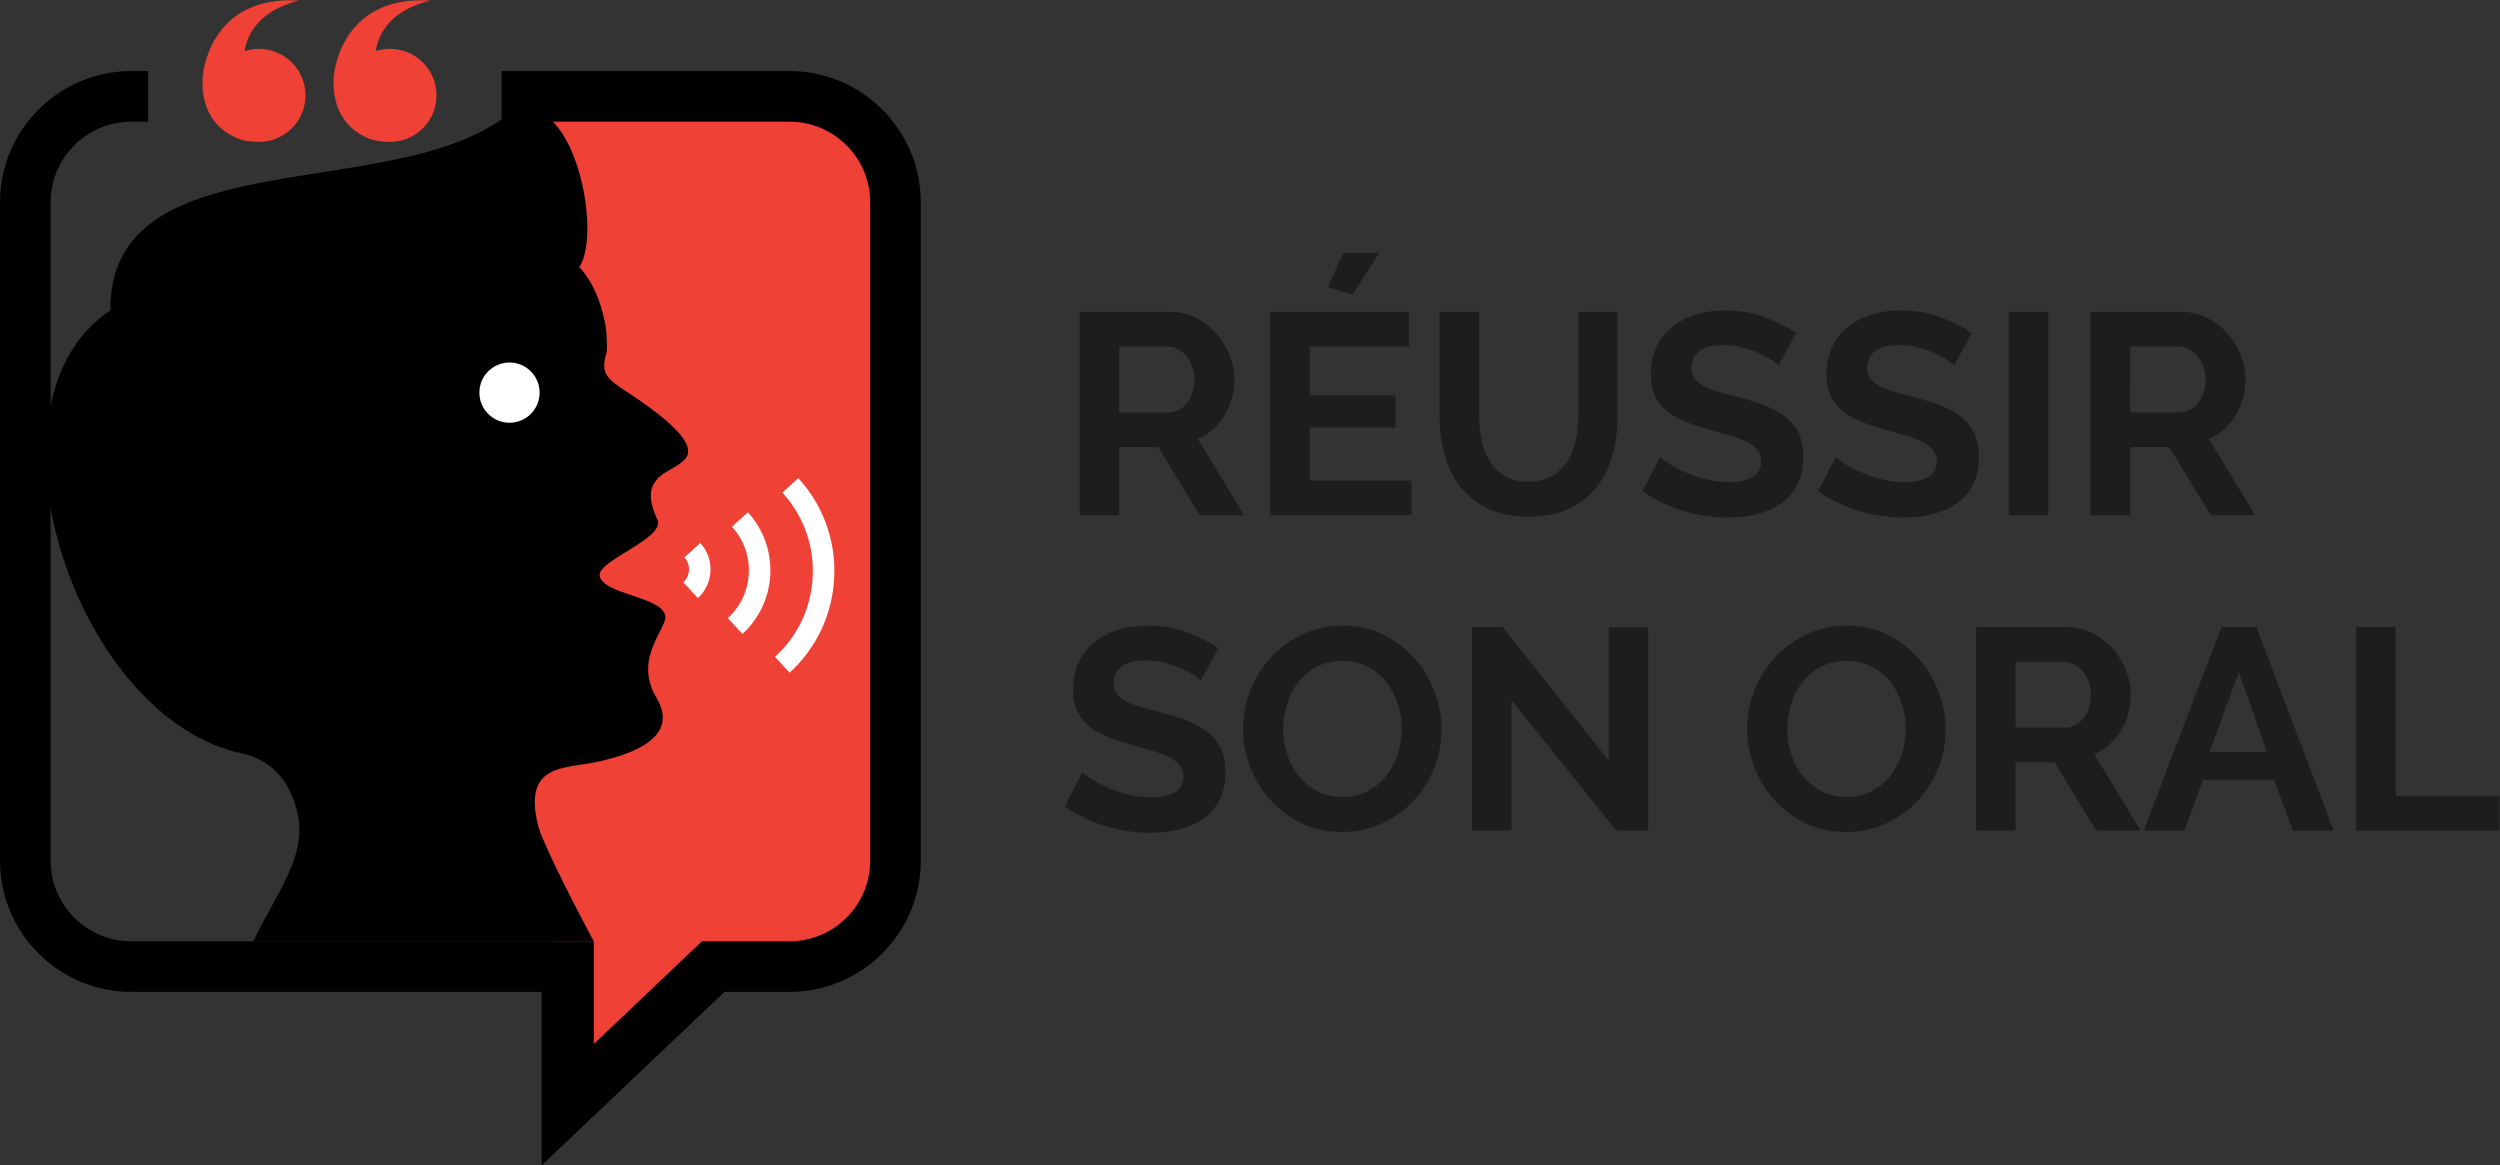 <?xml version="1.0" encoding="UTF-8" standalone="no"?>
<svg
   xmlns:dc="http://purl.org/dc/elements/1.1/"
   xmlns:cc="http://creativecommons.org/ns#"
   xmlns:rdf="http://www.w3.org/1999/02/22-rdf-syntax-ns#"
   xmlns:svg="http://www.w3.org/2000/svg"
   xmlns="http://www.w3.org/2000/svg"
   viewBox="0 0 2096.36 977.18"
   height="977.18"
   width="2096.36"
   xml:space="preserve"
   id="svg2"
   version="1.1"><rect x="0" y="0" width="2096.36" height="977.18" fill="#333333" stroke="none"/><defs
     id="defs6"><clipPath
       id="clipPath22"
       clipPathUnits="userSpaceOnUse"><path
         id="path20"
         d="M 0,732.885 H 1572.271 V 0 H 0 Z" /></clipPath><clipPath
       id="clipPath62"
       clipPathUnits="userSpaceOnUse"><path
         id="path60"
         d="m 669.81,209.179 h 902.461 V 573.88 H 669.81 Z" /></clipPath></defs><g
     transform="matrix(1.333,0,0,-1.333,0,977.18)"
     id="g10"><g
       transform="translate(332.422,681.569)"
       id="g12"><path
         id="path14"
         style="fill:#ef4136;fill-opacity:1;fill-rule:nonzero;stroke:none"
         d="m 0,0 182.587,-9.153 37.898,-28.597 7.219,-48.74 v -408.076 l -15.335,-37.847 -39.602,-21.391 h -58.172 l -83.849,-74.046 -11.008,82.585 -80.628,108.29 36.494,375.166 z" /></g><g
       id="g16"><g
         clip-path="url(#clipPath22)"
         id="g18"><g
           transform="translate(274.611,673.066)"
           id="g24"><path
             id="path26"
             style="fill:#ef4136;fill-opacity:1;fill-rule:nonzero;stroke:none"
             d="m 0,0 c 0,16.162 -13.101,29.264 -29.261,29.264 -3.16,0 -6.2,-0.508 -9.052,-1.436 1.964,11.547 9.725,25.738 34.334,31.814 -53.165,3.31 -60.354,-40.683 -60.755,-48.901 -0.99,-20.314 9.039,-32.317 21,-37.36 6.838,-3.279 16.638,-2.592 17.07,-2.521 C -11.722,-27.825 0,-15.283 0,0" /></g><g
           transform="translate(192.167,673.066)"
           id="g28"><path
             id="path30"
             style="fill:#ef4136;fill-opacity:1;fill-rule:nonzero;stroke:none"
             d="m 0,0 c 0,16.162 -13.101,29.264 -29.261,29.264 -3.16,0 -6.2,-0.508 -9.052,-1.436 1.963,11.547 9.725,25.738 34.334,31.814 -53.165,3.31 -60.355,-40.683 -60.756,-48.901 -0.989,-20.314 9.04,-32.317 21,-37.36 6.839,-3.279 16.639,-2.592 17.07,-2.521 C -11.722,-27.825 0,-15.283 0,0" /></g><g
           transform="translate(496.693,688.352)"
           id="g32"><path
             id="path34"
             style="fill:#000000;fill-opacity:1;fill-rule:nonzero;stroke:none"
             d="M 0,0 H -181.156 V -31.837 H 0 c 27.959,0 50.705,-22.746 50.705,-50.704 v -414.151 c 0,-27.959 -22.746,-50.705 -50.705,-50.705 h -7.385 -47.684 l -33.558,-31.837 -34.51,-32.742 v 32.742 31.837 h -32.82 -258.195 c -27.958,0 -50.704,22.746 -50.704,50.705 v 414.151 c 0,27.958 22.746,50.704 50.704,50.704 h 10.646 V 0 h -10.646 c -45.513,0 -82.541,-37.027 -82.541,-82.541 v -414.151 c 0,-45.515 37.028,-82.542 82.541,-82.542 h 258.195 v -109.118 l 115.015,109.118 H 0 c 45.514,0 82.542,37.027 82.542,82.542 V -82.541 C 82.542,-37.027 45.514,0 0,0" /></g><g
           transform="translate(148.227,259.999)"
           id="g36"><path
             id="path38"
             style="fill:#000000;fill-opacity:1;fill-rule:nonzero;stroke:none"
             d="m 0,0 c 26.879,-4.553 35.015,-23.347 38.617,-37.146 7.036,-26.956 -11.628,-49.401 -27.534,-81.915 h 214.231 c -19.891,36.953 -33.241,65.606 -34.904,72.183 -10.118,40.029 16.444,36.169 37.336,40.747 28.323,6.208 50.267,17.955 36.984,40.256 -15.186,25.496 7.747,44.009 5.413,52.221 -3.237,11.383 -37.896,12.822 -41.075,24.008 -2.832,9.959 42.034,23.965 36.2,36.084 -1.693,3.518 -6.716,14.349 -2.359,22.03 4.924,8.68 12.891,8.548 19.778,15.841 11.933,12.634 -33.404,39.806 -41.375,45.495 -7.335,5.236 -11.85,8.968 -8.047,21.207 0.599,1.927 0.386,12.609 -0.74,18.1 -1.257,6.128 -4.661,23.489 -16.35,35.952 15.714,23.5 -6.157,123.64 -48.013,93.533 C 93.813,345.114 -79.667,384.818 -78.806,277.845 -164.637,220.646 -102.871,26.521 0,0" /></g><g
           transform="translate(438.993,356.794)"
           id="g40"><path
             id="path42"
             style="fill:#ffffff;fill-opacity:1;fill-rule:evenodd;stroke:none"
             d="m 0,0 -9.145,10.003 c 4.485,4.107 4.794,11.1 0.696,15.588 L 1.554,34.734 C 10.699,24.731 10.003,9.146 0,0" /></g><g
           transform="translate(467.025,334.249)"
           id="g44"><path
             id="path46"
             style="fill:#ffffff;fill-opacity:1;fill-rule:evenodd;stroke:none"
             d="M 0,0 -9.145,10.003 C -1.132,17.335 3.553,27.345 4.032,38.188 4.52,49.033 0.753,59.431 -6.576,67.435 L 3.427,76.578 C 23.601,54.526 22.064,20.168 0,0" /></g><g
           transform="translate(496.692,309.888)"
           id="g48"><path
             id="path50"
             style="fill:#ffffff;fill-opacity:1;fill-rule:evenodd;stroke:none"
             d="m 0,0 -9.145,10.003 c 14.414,13.174 22.825,31.176 23.707,50.683 0.865,19.5 -5.904,38.179 -19.078,52.593 l 10.003,9.145 C 21.101,105.341 29.135,83.195 28.098,60.079 27.064,36.954 17.083,15.613 0,0" /></g><g
           transform="translate(339.459,486.079)"
           id="g52"><path
             id="path54"
             style="fill:#ffffff;fill-opacity:1;fill-rule:nonzero;stroke:none"
             d="m 0,0 c 0,-10.464 -8.482,-18.945 -18.946,-18.945 -10.463,0 -18.945,8.481 -18.945,18.945 0,10.463 8.482,18.945 18.945,18.945 C -8.482,18.945 0,10.463 0,0" /></g></g></g><g
       id="g56"><g
         clip-path="url(#clipPath62)"
         id="g58"><g
           transform="translate(766.438,325.277)"
           id="g64"><path
             id="path66"
             style="fill:#1d1d1b;fill-opacity:1;fill-rule:nonzero;stroke:none"
             d="m 0,0 c -5.65,3.845 -12.259,7.18 -19.833,10.004 -7.567,2.826 -15.864,4.238 -24.874,4.238 -6.493,0 -12.564,-0.875 -18.21,-2.616 -5.651,-1.74 -10.608,-4.296 -14.871,-7.657 -4.272,-3.368 -7.606,-7.573 -10.008,-12.621 -2.403,-5.047 -3.606,-10.819 -3.606,-17.307 0,-4.929 0.752,-9.167 2.256,-12.711 1.502,-3.544 3.752,-6.67 6.758,-9.376 3.002,-2.702 6.76,-5.048 11.27,-7.025 4.505,-1.986 9.823,-3.822 15.955,-5.499 5.047,-1.443 9.614,-2.77 13.701,-3.969 4.081,-1.202 7.568,-2.525 10.455,-3.968 2.883,-1.44 5.105,-3.125 6.67,-5.047 1.56,-1.922 2.345,-4.265 2.345,-7.031 0,-8.77 -6.85,-13.156 -20.555,-13.156 -4.929,0 -9.733,0.597 -14.419,1.803 -4.69,1.198 -8.957,2.671 -12.801,4.414 -3.849,1.741 -7.183,3.487 -10.004,5.227 -2.826,1.741 -4.781,3.153 -5.861,4.238 L -96.63,-99.513 c 7.454,-5.29 15.864,-9.376 25.241,-12.258 9.376,-2.882 18.866,-4.33 28.485,-4.33 6.246,0 12.226,0.696 17.934,2.076 5.709,1.379 10.756,3.577 15.147,6.579 4.386,3.006 7.868,6.944 10.455,11.81 2.584,4.866 3.873,10.728 3.873,17.577 0,5.885 -0.961,10.841 -2.883,14.871 -1.922,4.024 -4.657,7.483 -8.201,10.367 -3.549,2.886 -7.873,5.29 -12.982,7.212 -5.109,1.921 -10.789,3.723 -17.035,5.408 -4.81,1.198 -9.043,2.346 -12.711,3.425 -3.668,1.08 -6.698,2.284 -9.105,3.605 -2.402,1.322 -4.234,2.856 -5.494,4.596 -1.266,1.74 -1.894,3.938 -1.894,6.584 0,4.561 1.679,8.11 5.048,10.637 3.363,2.52 8.472,3.782 15.322,3.782 3.844,0 7.63,-0.482 11.36,-1.443 3.72,-0.961 7.178,-2.134 10.365,-3.514 3.184,-1.385 5.885,-2.792 8.111,-4.235 2.222,-1.446 3.754,-2.588 4.595,-3.424 z m 102.938,-110.239 c 7.687,3.544 14.299,8.292 19.827,14.243 5.528,5.949 9.857,12.801 12.982,20.55 3.126,7.754 4.687,15.892 4.687,24.426 0,8.054 -1.504,15.985 -4.506,23.8 -3.007,7.812 -7.212,14.782 -12.619,20.912 -5.41,6.127 -11.932,11.084 -19.562,14.871 -7.631,3.788 -16.075,5.679 -25.327,5.679 -9.015,0 -17.368,-1.773 -25.06,-5.317 -7.693,-3.55 -14.333,-8.324 -19.918,-14.333 -5.588,-6.014 -9.981,-12.92 -13.163,-20.732 -3.187,-7.816 -4.776,-15.984 -4.776,-24.517 0,-8.174 1.498,-16.164 4.505,-23.977 3.002,-7.814 7.24,-14.756 12.711,-20.821 5.467,-6.069 12.016,-10.941 19.651,-14.605 7.63,-3.667 16.131,-5.499 25.507,-5.499 9.016,0 17.369,1.776 25.061,5.32 m -59.763,75.176 c 1.622,5.108 3.996,9.669 7.121,13.7 3.125,4.023 7.031,7.272 11.717,9.737 4.686,2.459 10.032,3.696 16.046,3.696 5.77,0 10.964,-1.174 15.593,-3.514 4.624,-2.347 8.534,-5.499 11.717,-9.468 3.182,-3.968 5.651,-8.533 7.392,-13.699 1.741,-5.171 2.616,-10.519 2.616,-16.046 0,-5.29 -0.813,-10.489 -2.435,-15.595 -1.622,-5.107 -4.029,-9.709 -7.212,-13.79 -3.187,-4.087 -7.093,-7.363 -11.716,-9.827 -4.629,-2.466 -9.948,-3.693 -15.955,-3.693 -5.89,0 -11.151,1.2 -15.775,3.601 -4.629,2.407 -8.534,5.59 -11.717,9.558 -3.187,3.966 -5.623,8.534 -7.302,13.701 -1.684,5.165 -2.526,10.516 -2.526,16.045 0,5.284 0.814,10.483 2.436,15.594 m 207.046,-79.59 h 20.194 V 13.158 h -24.88 V -70.671 L 178.832,13.34 h -19.29 v -127.993 h 24.879 v 82.024 z m 169.818,4.414 c 7.691,3.544 14.299,8.292 19.832,14.243 5.527,5.949 9.851,12.801 12.977,20.55 3.125,7.754 4.69,15.892 4.69,24.426 0,8.054 -1.503,15.985 -4.51,23.8 -3.001,7.812 -7.211,14.782 -12.615,20.912 -5.409,6.127 -11.931,11.084 -19.561,14.871 -7.635,3.788 -16.079,5.679 -25.331,5.679 -9.015,0 -17.369,-1.773 -25.056,-5.317 -7.697,-3.55 -14.333,-8.324 -19.923,-14.333 -5.589,-6.014 -9.975,-12.92 -13.158,-20.732 -3.187,-7.816 -4.78,-15.984 -4.78,-24.517 0,-8.174 1.503,-16.164 4.509,-23.977 3.002,-7.814 7.237,-14.756 12.706,-20.821 5.471,-6.069 12.017,-10.941 19.652,-14.605 7.631,-3.667 16.136,-5.499 25.512,-5.499 9.01,0 17.363,1.776 25.056,5.32 m -59.764,75.176 c 1.622,5.108 3.996,9.669 7.122,13.7 3.125,4.023 7.031,7.272 11.721,9.737 4.686,2.459 10.033,3.696 16.041,3.696 5.77,0 10.97,-1.174 15.598,-3.514 4.624,-2.347 8.53,-5.499 11.718,-9.468 3.181,-3.968 5.646,-8.533 7.391,-13.699 1.741,-5.171 2.613,-10.519 2.613,-16.046 0,-5.29 -0.81,-10.489 -2.437,-15.595 -1.622,-5.107 -4.024,-9.709 -7.207,-13.79 -3.187,-4.087 -7.092,-7.363 -11.721,-9.827 -4.629,-2.466 -9.947,-3.693 -15.955,-3.693 -5.889,0 -11.146,1.2 -15.774,3.601 -4.624,2.407 -8.533,5.59 -11.717,9.558 -3.187,3.966 -5.618,8.534 -7.302,13.701 -1.684,5.165 -2.521,10.516 -2.521,16.045 0,5.284 0.808,10.483 2.43,15.594 m 141.247,-79.59 v 42.902 h 24.518 l 26.14,-42.902 h 27.943 l -29.204,48.132 c 7.093,3 12.711,7.9 16.859,14.694 4.143,6.787 6.218,14.327 6.218,22.624 0,5.166 -1.023,10.305 -3.064,15.412 -2.045,5.104 -4.866,9.672 -8.472,13.7 -3.606,4.026 -7.906,7.271 -12.892,9.735 -4.99,2.462 -10.427,3.696 -16.317,3.696 h -56.604 v -127.993 z m 0,106.18 h 30.107 c 2.165,0 4.296,-0.512 6.403,-1.531 2.098,-1.022 3.963,-2.465 5.585,-4.329 1.622,-1.864 2.916,-4.053 3.877,-6.579 0.961,-2.526 1.442,-5.289 1.442,-8.291 0,-2.888 -0.424,-5.59 -1.261,-8.115 -0.842,-2.523 -1.984,-4.714 -3.425,-6.579 -1.441,-1.866 -3.154,-3.334 -5.138,-4.416 -1.984,-1.083 -4.119,-1.622 -6.398,-1.622 h -31.192 z m 80.589,-106.18 h 25.598 l 11.717,31.904 h 44.711 l 11.898,-31.904 h 25.597 L 652.958,13.34 h -21.992 z m 41.463,49.391 18.386,50.301 17.668,-50.301 z m 182.257,-49.391 v 21.809 H 740.574 V 13.34 h -24.88 v -127.993 z" /></g><g
           transform="translate(704.062,408.926)"
           id="g68"><path
             id="path70"
             style="fill:#1d1d1b;fill-opacity:1;fill-rule:nonzero;stroke:none"
             d="M 0,0 V 42.904 H 24.519 L 50.658,0 H 78.601 L 49.397,48.133 c 7.088,3.006 12.706,7.901 16.854,14.694 4.148,6.788 6.223,14.333 6.223,22.624 0,5.166 -1.023,10.304 -3.069,15.413 -2.045,5.111 -4.866,9.676 -8.472,13.7 -3.606,4.03 -7.901,7.274 -12.887,9.739 -4.99,2.459 -10.432,3.696 -16.317,3.696 H -24.879 L -24.879,0 Z m 0,106.184 h 30.107 c 2.165,0 4.296,-0.515 6.398,-1.533 2.103,-1.023 3.968,-2.463 5.59,-4.324 1.622,-1.865 2.911,-4.057 3.877,-6.584 0.961,-2.521 1.442,-5.29 1.442,-8.292 0,-2.883 -0.424,-5.589 -1.261,-8.11 -0.841,-2.527 -1.984,-4.719 -3.425,-6.584 -1.446,-1.861 -3.159,-3.335 -5.143,-4.414 -1.979,-1.08 -4.114,-1.622 -6.398,-1.622 H 0 Z m 163.509,58.772 h -22.533 l -9.734,-21.454 15.504,-4.686 z M 119.882,21.816 v 33.347 h 53.903 v 20.194 h -53.903 v 30.827 h 62.375 v 21.815 H 95.003 V 0 h 88.876 v 21.816 z m 122.951,2.792 c -3.967,2.346 -7.183,5.438 -9.646,9.288 -2.465,3.842 -4.206,8.256 -5.229,13.248 -1.023,4.984 -1.532,10.184 -1.532,15.592 v 65.263 H 201.547 V 62.736 c 0,-8.291 0.994,-16.288 2.978,-23.975 1.979,-7.693 5.194,-14.451 9.642,-20.283 4.443,-5.829 10.247,-10.519 17.397,-14.063 7.15,-3.544 15.836,-5.312 26.049,-5.312 9.857,0 18.329,1.677 25.422,5.045 7.088,3.364 12.887,7.931 17.398,13.702 4.505,5.764 7.81,12.496 9.912,20.188 2.103,7.692 3.155,15.927 3.155,24.698 v 65.263 H 288.801 V 62.736 c 0,-5.29 -0.509,-10.426 -1.532,-15.413 -1.023,-4.989 -2.764,-9.404 -5.228,-13.248 -2.464,-3.847 -5.708,-6.972 -9.733,-9.376 -4.029,-2.407 -8.986,-3.605 -14.875,-3.605 -5.766,0 -10.637,1.17 -14.6,3.514 m 182.98,90.047 c -5.651,3.849 -12.258,7.183 -19.832,10.009 -7.568,2.82 -15.864,4.233 -24.875,4.233 -6.493,0 -12.563,-0.87 -18.21,-2.611 -5.651,-1.746 -10.607,-4.301 -14.875,-7.664 -4.267,-3.363 -7.602,-7.573 -10.004,-12.62 -2.402,-5.047 -3.606,-10.813 -3.606,-17.307 0,-4.926 0.752,-9.166 2.255,-12.706 1.503,-3.549 3.753,-6.674 6.76,-9.376 3.002,-2.706 6.761,-5.047 11.269,-7.03 4.505,-1.983 9.824,-3.814 15.955,-5.5 5.048,-1.44 9.61,-2.764 13.701,-3.967 4.082,-1.204 7.568,-2.521 10.457,-3.963 2.882,-1.445 5.103,-3.13 6.67,-5.05 1.559,-1.923 2.344,-4.269 2.344,-7.028 0,-8.776 -6.855,-13.163 -20.555,-13.163 -4.929,0 -9.734,0.6 -14.419,1.804 -4.691,1.198 -8.958,2.673 -12.802,4.414 -3.848,1.741 -7.183,3.487 -10.004,5.228 -2.825,1.742 -4.78,3.16 -5.859,4.239 L 329.185,15.144 c 7.448,-5.29 15.863,-9.373 25.239,-12.26 9.372,-2.884 18.867,-4.323 28.486,-4.323 6.246,0 12.225,0.688 17.934,2.073 5.708,1.38 10.757,3.572 15.146,6.578 4.386,3.002 7.868,6.94 10.456,11.809 2.583,4.865 3.872,10.725 3.872,17.576 0,5.888 -0.961,10.845 -2.881,14.875 -1.923,4.024 -4.659,7.478 -8.203,10.366 -3.547,2.883 -7.873,5.284 -12.982,7.206 -5.108,1.922 -10.789,3.727 -17.035,5.409 -4.809,1.203 -9.043,2.346 -12.711,3.425 -3.667,1.085 -6.702,2.284 -9.105,3.606 -2.402,1.323 -4.233,2.854 -5.494,4.6 -1.265,1.741 -1.893,3.936 -1.893,6.579 0,4.566 1.679,8.111 5.048,10.637 3.362,2.521 8.471,3.787 15.322,3.787 3.844,0 7.63,-0.484 11.355,-1.441 3.724,-0.966 7.183,-2.137 10.37,-3.516 3.183,-1.385 5.885,-2.797 8.111,-4.237 2.221,-1.443 3.753,-2.589 4.595,-3.427 z m 110.507,0 c -5.647,3.849 -12.258,7.183 -19.828,10.009 -7.573,2.82 -15.865,4.233 -24.879,4.233 -6.488,0 -12.559,-0.87 -18.21,-2.611 -5.647,-1.746 -10.608,-4.301 -14.871,-7.664 -4.267,-3.363 -7.601,-7.573 -10.004,-12.62 -2.407,-5.047 -3.606,-10.813 -3.606,-17.307 0,-4.926 0.747,-9.166 2.251,-12.706 1.503,-3.549 3.758,-6.674 6.765,-9.376 3.001,-2.706 6.759,-5.047 11.264,-7.03 4.505,-1.983 9.823,-3.814 15.955,-5.5 5.047,-1.44 9.614,-2.764 13.7,-3.967 4.087,-1.204 7.574,-2.521 10.456,-3.963 2.883,-1.445 5.109,-3.13 6.67,-5.05 1.56,-1.923 2.345,-4.269 2.345,-7.028 0,-8.776 -6.85,-13.163 -20.551,-13.163 -4.933,0 -9.737,0.6 -14.423,1.804 -4.686,1.198 -8.953,2.673 -12.801,4.414 -3.848,1.741 -7.183,3.487 -10.004,5.228 -2.826,1.742 -4.777,3.16 -5.861,4.239 L 439.694,15.144 c 7.45,-5.29 15.866,-9.373 25.237,-12.26 9.377,-2.884 18.866,-4.323 28.485,-4.323 6.246,0 12.226,0.688 17.939,2.073 5.705,1.38 10.751,3.572 15.142,6.578 4.385,3.002 7.868,6.94 10.456,11.809 2.583,4.865 3.877,10.725 3.877,17.576 0,5.888 -0.966,10.845 -2.888,14.875 -1.921,4.024 -4.657,7.478 -8.201,10.366 -3.544,2.883 -7.873,5.284 -12.977,7.206 -5.114,1.922 -10.788,3.727 -17.04,5.409 -4.805,1.203 -9.043,2.346 -12.705,3.425 -3.668,1.085 -6.704,2.284 -9.106,3.606 -2.407,1.323 -4.239,2.854 -5.499,4.6 -1.261,1.741 -1.893,3.936 -1.893,6.579 0,4.566 1.683,8.111 5.046,10.637 3.364,2.521 8.473,3.787 15.323,3.787 3.848,0 7.631,-0.484 11.36,-1.441 3.726,-0.966 7.178,-2.137 10.365,-3.516 3.183,-1.385 5.885,-2.797 8.111,-4.237 2.222,-1.443 3.758,-2.589 4.6,-3.427 z m 48.132,13.344 H 559.573 V 0 h 24.879 z M 636.014,0 v 42.904 h 24.517 L 686.672,0 h 27.942 l -29.203,48.133 c 7.088,3.006 12.706,7.901 16.854,14.694 4.143,6.788 6.218,14.333 6.218,22.624 0,5.166 -1.023,10.304 -3.064,15.413 -2.045,5.111 -4.867,9.676 -8.472,13.7 -3.606,4.03 -7.906,7.274 -12.892,9.739 -4.986,2.459 -10.427,3.696 -16.312,3.696 H 611.134 V 0 Z m 0,106.184 h 30.107 c 2.16,0 4.296,-0.515 6.398,-1.533 2.103,-1.023 3.967,-2.463 5.59,-4.324 1.622,-1.865 2.912,-4.057 3.872,-6.584 0.961,-2.521 1.446,-5.29 1.446,-8.292 0,-2.883 -0.423,-5.589 -1.265,-8.11 -0.842,-2.527 -1.984,-4.719 -3.426,-6.584 -1.44,-1.861 -3.153,-3.335 -5.137,-4.414 -1.984,-1.08 -4.115,-1.622 -6.398,-1.622 h -31.187 z" /></g></g></g></g></svg>